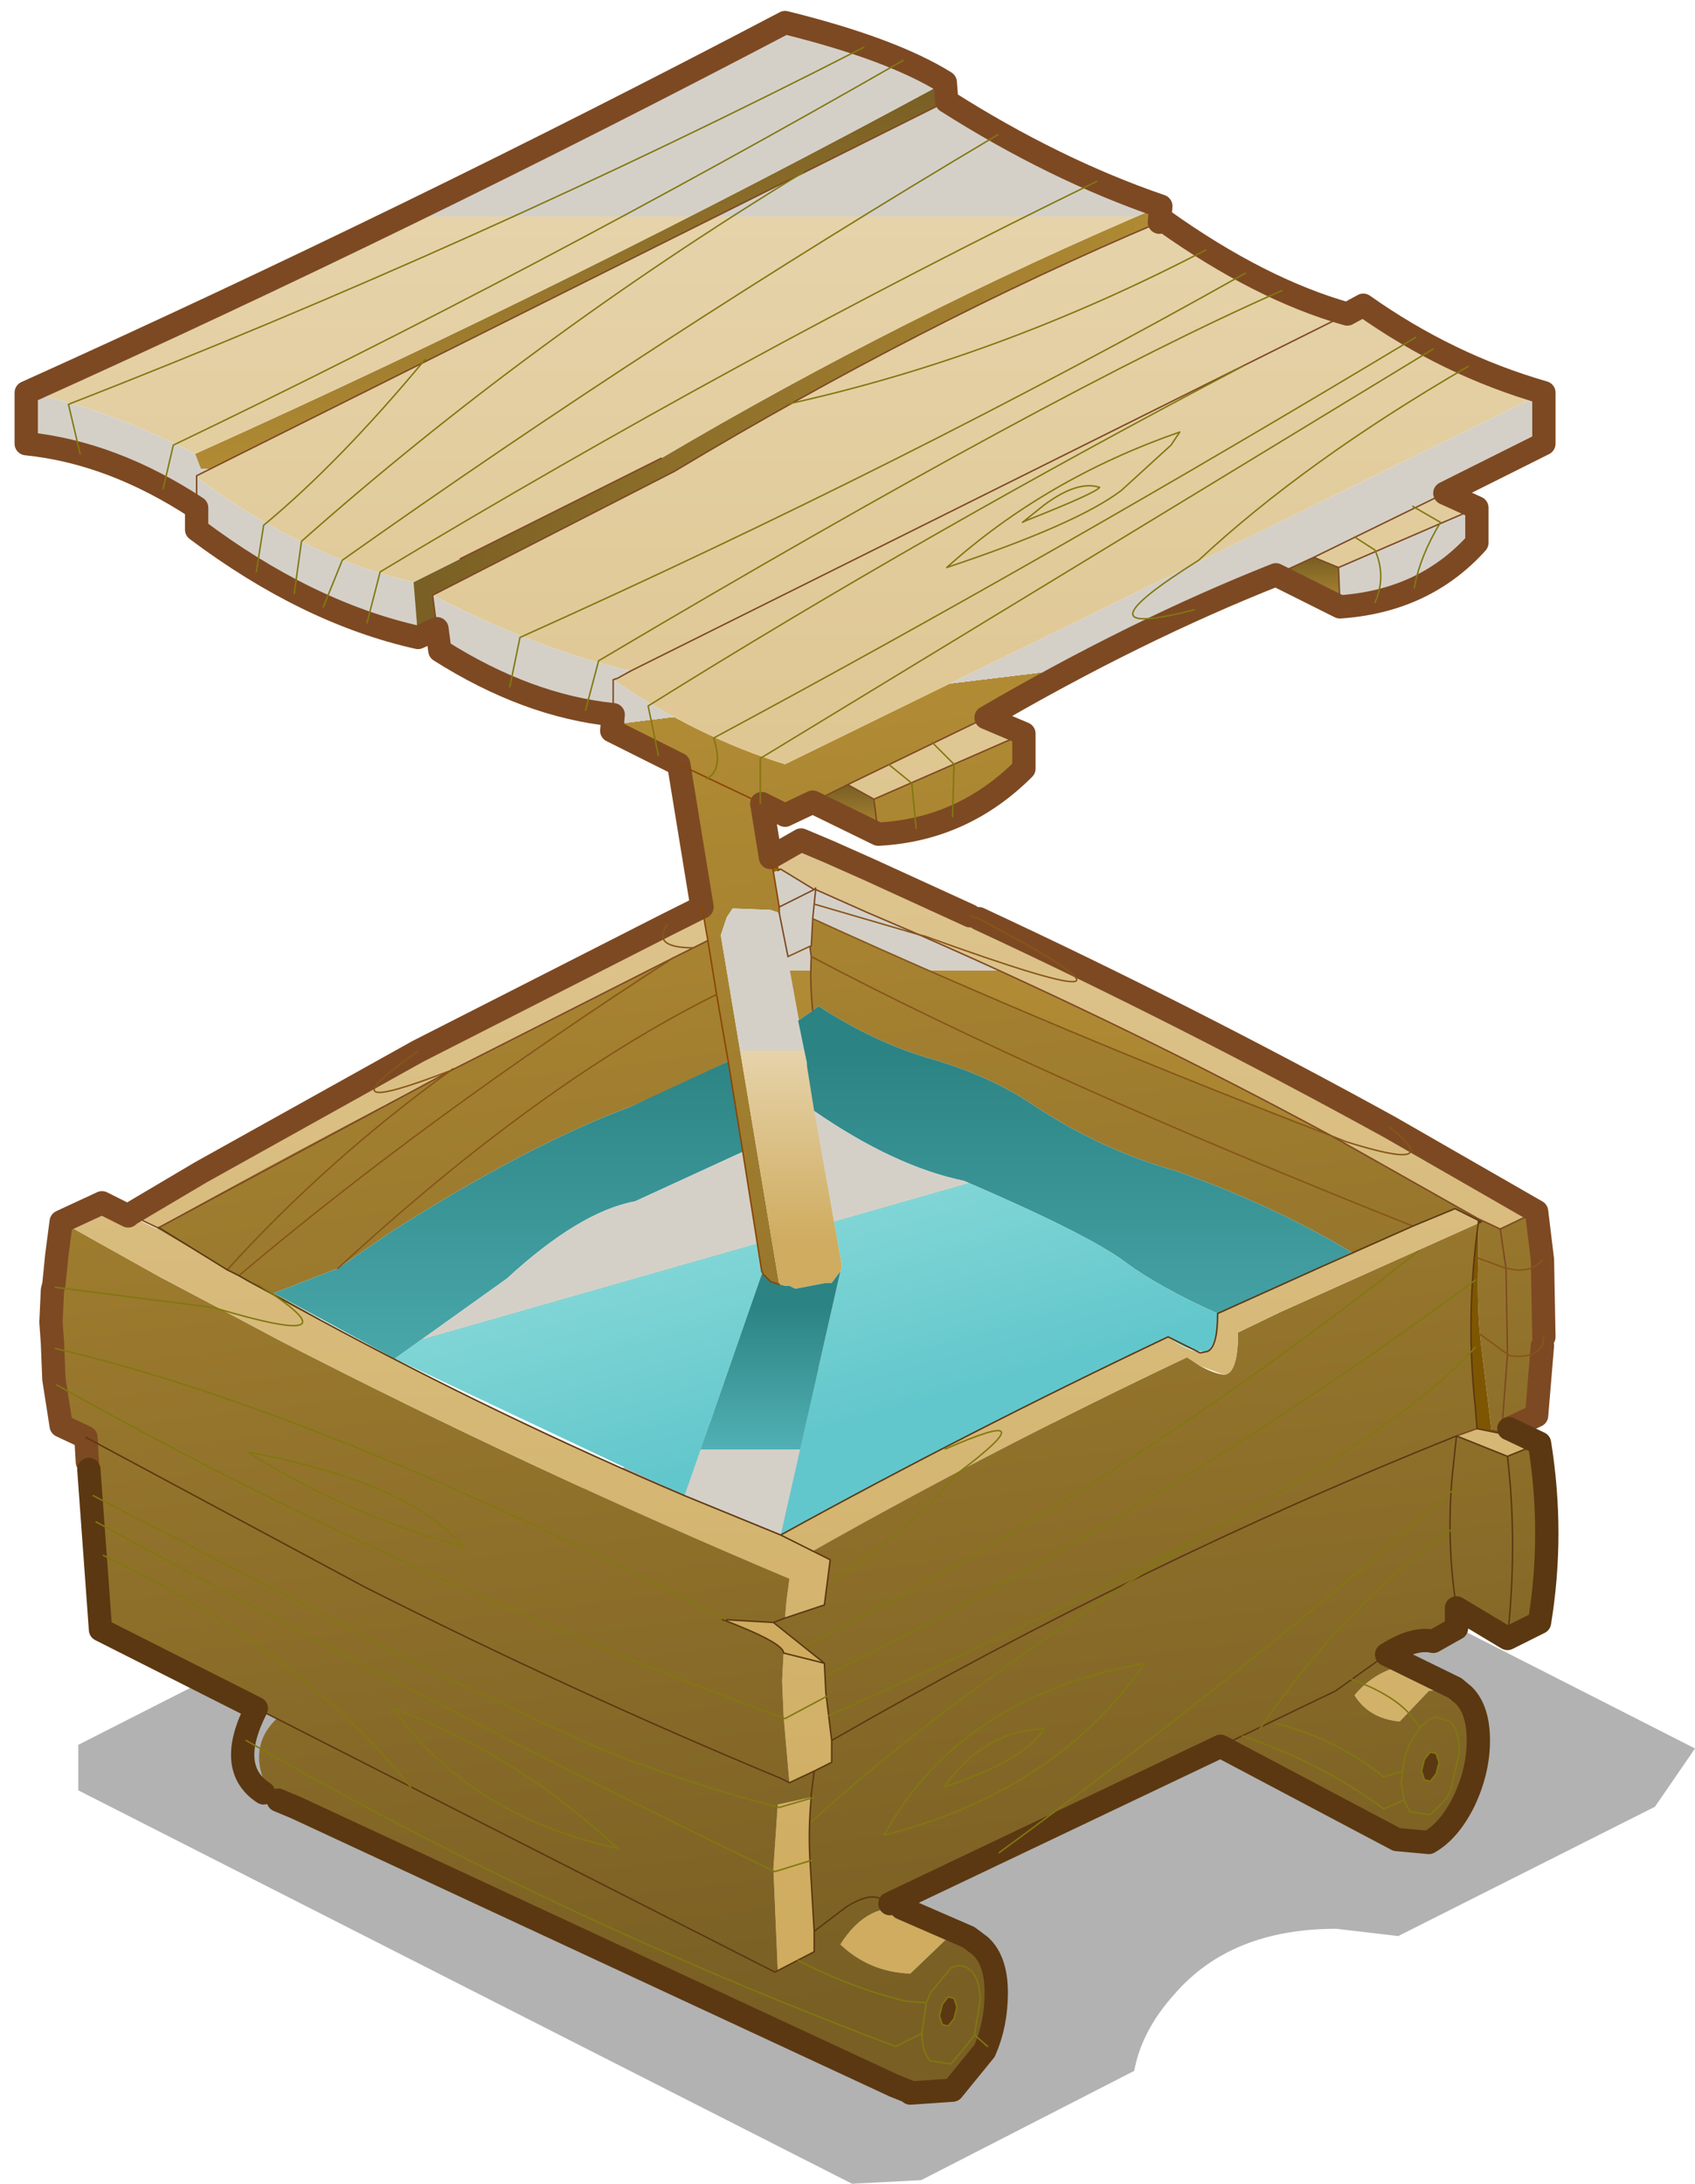 <?xml version="1.0"?>
<svg xmlns="http://www.w3.org/2000/svg" xmlns:xlink="http://www.w3.org/1999/xlink" width="46.55px" height="59.95px"><g transform="matrix(1, 0, 0, 1, 21.5, 46.75)"><use xlink:href="#object-0" width="44.4" height="22.9" transform="matrix(1, 0, 0, 1, -19.35, -9.7)"/><use xlink:href="#object-1" width="53" height="72" transform="matrix(0.8, 0, 0, 0.8, -21.1, -46.45)"/></g><defs><g transform="matrix(1, 0, 0, 1, 19.35, 9.7)" id="object-0"><path fill-rule="evenodd" fill="#000000" fill-opacity="0.302" stroke="none" d="M2.75 -9.65L3.5 -9.7Q14.25 -4.25 25.05 1.25L23.95 2.85L16.9 6.4L15.2 6.2Q12.3 6.2 10.75 8Q9.85 9 9.65 10.1L3.8 13.1L1.9 13.2L-19.35 2.4L-19.35 1.15L2 -9.7L2.75 -9.65"/></g><g transform="matrix(1, 0, 0, 1, 26.5, 36)" id="object-1"><use xlink:href="#object-2" width="52.2" height="69.15" transform="matrix(1, 0, 0, 1, -26.1, -33.55)"/><use xlink:href="#object-4" width="52.1" height="66.95" transform="matrix(1, 0, 0, 1, -26.1, -35.6)"/><use xlink:href="#object-6" width="53" height="72" transform="matrix(1, 0, 0, 1, -26.5, -36)"/></g><g transform="matrix(1, 0, 0, 1, 26.1, 34.55)" id="object-2"><use xlink:href="#object-3" width="52.2" height="69.15" transform="matrix(1, 0, 0, 1, -26.1, -34.55)"/></g><g transform="matrix(1, 0, 0, 1, 26.1, 34.55)" id="object-3"><path fill-rule="evenodd" fill="url(#gradient-L268793931e20f717f953594340d36b70)" stroke="none" d="M-12.65 -15.5Q-16.45 -16.35 -20.25 -19.2L-20.25 -19.95Q-23.15 -21.85 -26.1 -22.15L-26.1 -23.9Q-23.4 -23.4 -20.3 -21.8L-20.05 -21.15L-20.25 -21.05L-20.25 -21Q-16.55 -18.25 -12.8 -17.4L-12.8 -17.35L-12.65 -15.5M-12.15 -16.95Q-8.55 -15.1 -5.35 -14.35L-5.95 -14.05Q-3 -12.05 -0.05 -11.15L26 -23.9L26 -22.15L18.1 -18.25L16.8 -17.65Q12 -15.75 6.85 -12.75L2.1 -10.45L0.9 -9.85L-0.05 -9.4L-0.85 -9.8L-0.25 -6.25L-0.25 -6.05L-0.55 -6.15L-1.85 -6.2L-2.05 -5.9L-2.25 -5.3L-2.25 -5.25L-0.25 6.7L-0.55 6.6L-0.7 6.45L-0.8 6.35L-0.85 6.25L-2 -0.95Q-3.6 -0.15 -5.35 0.6Q-8.85 1.9 -13.5 4.85L-15.4 6.15L-17.6 7L-16 7.9L-16.05 7.9L-18.45 6.6L-18.8 6.4L-19.2 6.2L-21.5 4.85L-21.6 4.8L-21.6 4.75Q-16.65 2 -11.5 -0.65L-3.9 -4.5L-3.2 -4.85L-2.7 -5.1L-3.7 -11.15L-6 -12.3L-5.95 -12.85Q-8.9 -13.15 -11.9 -15.05L-12 -15.8L-12.15 -16.95M18.95 -17.9L23.7 -19.95L23.7 -18.75Q21.9 -16.75 19 -16.55L18.95 -17.9M3 -9.95L8.15 -12.2L8.15 -11Q6.05 -8.9 3.15 -8.75L3 -9.95M18.7 1.6L23.75 4.45L24.5 4.8L25.75 4.2L25.95 5.85L26 8.5L25.95 8.8L25.75 11.2L24.55 11.8L24.2 11.7L23.8 8.4Q23.7 7.2 23.75 5.8L23.75 4.6Q23.3 7.8 23.65 10.95L23.7 11.6L23.7 11.65L23 11.9L24.75 12.6L25.85 12.15Q26.35 15.25 25.85 18.3L24.75 18.85L23 17.8L23 18.5L22.2 18.95Q21.55 18.8 20.6 19.4L21.3 19.75Q20.2 19.95 19.5 20.8Q20 21.6 21.05 21.7L22.05 20.65L22.95 20.55L23.25 20.8Q23.75 21.3 23.75 22.35Q23.75 23.4 23.25 24.45Q22.75 25.45 22.05 25.85L20.95 25.75L20.85 25.65L20.85 25.7L14.9 22.55L3.55 27.95L3.95 28.1Q2.7 28 1.85 29.35Q2.85 30.3 4.25 30.35L5.45 29.2L6.25 29.1L6.65 29.4Q7.2 29.9 7.2 31Q7.2 32.1 6.8 33L5.7 34.35L4.25 34.45L-17.7 24.25Q-18.6 22.65 -17.5 21.6L-23.55 18.55L-24.05 11.95L-24.9 11.55L-25.15 9.95L-25.2 8.7L-25.25 8L-25.2 6.9L-25.15 6.7L-25.05 5.7L-24.9 4.55L-21.5 6.45L-19.7 7.4L-17.35 8.65Q-8.8 13.05 0.1 16.8L0 17.55L-0.05 18.15L1.3 17.7L1.5 16.15L0.9 15.85Q7.1 12.35 13.75 9.2L14.2 9.5Q14.65 9.75 15 9.8Q15.5 9.8 15.5 8.35L16.95 7.65L23.75 4.6L23.85 4.55L22.95 4.1L21.5 4.7L18.35 6.1L19.4 5.6Q16.65 3.95 13.35 2.8Q10.85 2.1 8.55 0.6Q7.1 -0.4 5.1 -1Q3.1 -1.55 1.1 -2.85L0.9 -2.7Q0.8 -3.65 0.85 -4.55L0.8 -4.9L0.85 -4.9L0.9 -5.85Q9.45 -1.95 18.7 1.6M-0.1 19.35L-0.15 20.3L-0.1 21.5L0.1 23.8L1.55 23.1L1.55 22.35L1.35 20.7L1.3 19.7L-0.45 18.3L-2.2 18.2Q-0.1 19 -0.1 19.35M-0.45 26.75L-0.3 30.25L0.95 29.6L0.95 28.9L0.8 26.35Q0.75 25.35 0.85 24.3L-0.3 24.55L-0.45 26.75"/><path fill-rule="evenodd" fill="url(#gradient-La31cd7d22956559d5fbf76d6ffec8252)" stroke="none" d="M-20.3 -21.8Q-7.4 -27.6 5.45 -34.55L5.5 -33.9L-20.05 -21.15L-20.3 -21.8"/><path fill-rule="evenodd" fill="url(#gradient-Lc7c41e63c9fb515c4eca5f981c535570)" stroke="none" d="M-12.8 -17.4L-4.3 -21.65Q4 -26.55 12.85 -30.3L12.8 -29.75Q4.65 -26.3 -3.85 -21.2L-12.15 -16.95L-12 -15.8L-12.65 -15.5L-12.8 -17.35L-12.8 -17.4"/><path fill-rule="evenodd" fill="url(#gradient-L3ce36cd9de725f14d27e4ca8f0a537cf)" stroke="none" d="M18.1 -18.25L18.95 -17.9L19 -16.55L16.8 -17.65L18.1 -18.25"/><path fill-rule="evenodd" fill="url(#gradient-La4dd21031371bd596cce2e74659a6b6f)" stroke="none" d="M2.1 -10.45L3 -9.95L3.15 -8.75L0.9 -9.85L2.1 -10.45"/><path fill-rule="evenodd" fill="url(#gradient-Lca57db18e1c2b2fb45ef810c7f7e204a)" stroke="none" d="M-0.25 -6.25L0.95 -6.85L1 -6.85L0.95 -6.35L4.55 -5.3Q11.85 -2.1 18.7 1.6Q9.45 -1.95 0.9 -5.85L0.85 -4.9L0.8 -4.9L0.85 -4.55Q0.8 -3.65 0.9 -2.7L0.4 -2.35L-0.25 -6.05L-0.25 -6.25"/></g><linearGradient gradientTransform="matrix(-0.003, -0.027, 0.033, -0.004, 2.35, 8.9)" gradientUnits="userSpaceOnUse" spreadMethod="pad" id="gradient-L268793931e20f717f953594340d36b70" x1="-819.2" x2="819.2"><stop offset="0" stop-color="#795f24" stop-opacity="1"/><stop offset="1" stop-color="#b18b34" stop-opacity="1"/><stop offset="1" stop-color="#d4d0c8" stop-opacity="1"/><stop offset="1" stop-color="#d4d0c8" stop-opacity="1"/></linearGradient><linearGradient gradientTransform="matrix(0, 0.008, -0.016, 0, -7.4, -27.85)" gradientUnits="userSpaceOnUse" spreadMethod="pad" id="gradient-La31cd7d22956559d5fbf76d6ffec8252" x1="-819.2" x2="819.2"><stop offset="0" stop-color="#795f24" stop-opacity="1"/><stop offset="1" stop-color="#b18b34" stop-opacity="1"/><stop offset="1" stop-color="#d4d0c8" stop-opacity="1"/><stop offset="1" stop-color="#d4d0c8" stop-opacity="1"/></linearGradient><linearGradient gradientTransform="matrix(0.016, 0, 0, 0.009, 0, -22.9)" gradientUnits="userSpaceOnUse" spreadMethod="pad" id="gradient-Lc7c41e63c9fb515c4eca5f981c535570" x1="-819.2" x2="819.2"><stop offset="0" stop-color="#795f24" stop-opacity="1"/><stop offset="1" stop-color="#b18b34" stop-opacity="1"/><stop offset="1" stop-color="#d4d0c8" stop-opacity="1"/><stop offset="1" stop-color="#d4d0c8" stop-opacity="1"/></linearGradient><linearGradient gradientTransform="matrix(0, 0.001, -0.001, 0, 17.9, -17.4)" gradientUnits="userSpaceOnUse" spreadMethod="pad" id="gradient-L3ce36cd9de725f14d27e4ca8f0a537cf" x1="-819.2" x2="819.2"><stop offset="0" stop-color="#795f24" stop-opacity="1"/><stop offset="1" stop-color="#b18b34" stop-opacity="1"/><stop offset="1" stop-color="#d4d0c8" stop-opacity="1"/><stop offset="1" stop-color="#d4d0c8" stop-opacity="1"/></linearGradient><linearGradient gradientTransform="matrix(0, 0.001, -0.001, 0, 2.05, -9.6)" gradientUnits="userSpaceOnUse" spreadMethod="pad" id="gradient-La4dd21031371bd596cce2e74659a6b6f" x1="-819.2" x2="819.2"><stop offset="0" stop-color="#795f24" stop-opacity="1"/><stop offset="1" stop-color="#b18b34" stop-opacity="1"/><stop offset="1" stop-color="#d4d0c8" stop-opacity="1"/><stop offset="1" stop-color="#d4d0c8" stop-opacity="1"/></linearGradient><linearGradient gradientTransform="matrix(0, -0.022, 0.031, 0, 0.5, 13.95)" gradientUnits="userSpaceOnUse" spreadMethod="pad" id="gradient-Lca57db18e1c2b2fb45ef810c7f7e204a" x1="-819.2" x2="819.2"><stop offset="0" stop-color="#795f24" stop-opacity="1"/><stop offset="1" stop-color="#b18b34" stop-opacity="1"/><stop offset="1" stop-color="#d4d0c8" stop-opacity="1"/><stop offset="1" stop-color="#d4d0c8" stop-opacity="1"/></linearGradient><g transform="matrix(1, 0, 0, 1, 26.05, 33.45)" id="object-4"><use xlink:href="#object-5" width="52.1" height="66.95" transform="matrix(1, 0, 0, 1, -26.05, -33.45)"/></g><g transform="matrix(1, 0, 0, 1, 26.05, 33.45)" id="object-5"><path fill-rule="evenodd" fill="url(#gradient-L09df732ae438797150bebc00c4e6c80d)" stroke="none" d="M-4.25 -18.5L-12.75 -14.25Q-16.5 -15.1 -20.2 -17.85L-20.2 -17.9Q-7.35 -24.3 5.55 -30.75Q9.25 -28.4 12.9 -27.15Q4.05 -23.4 -4.25 -18.5M-26.05 -20.75Q-12.85 -26.7 0 -33.45Q3.65 -32.55 5.5 -31.4Q-7.35 -24.45 -20.25 -18.65Q-23.35 -20.25 -26.05 -20.75M-3.8 -18.05Q4.7 -23.15 12.85 -26.6L13 -26.65Q16.3 -24.3 19.3 -23.45L19.85 -23.75Q22.75 -21.7 26.05 -20.75L0 -8Q-2.95 -8.9 -5.9 -10.9L-5.25 -11.2L-5.3 -11.2Q-8.5 -11.95 -12.1 -13.8L-3.8 -18.05M-2.85 -3.1L-2.65 -1.95L-3.15 -1.7L-3.85 -1.35L-11.45 2.5Q-16.6 5.15 -21.55 7.9L-22.5 7.45L-20.05 6L-12.6 1.85L-4.05 -2.5L-2.85 -3.1M-16 11.05Q-9.8 14.4 -3.45 17.1L-0.15 18.45Q6.3 14.9 13.15 11.65Q13.65 12.05 14.25 12.2L14.5 12.15Q14.85 12 14.85 10.85L18.4 9.25L21.55 7.85L23 7.25L23.8 7.65L23.8 7.75L17 10.8L15.55 11.5Q15.55 12.95 15.05 12.95L14.25 12.65L13.8 12.35Q7.15 15.5 0.95 19L1.55 19.3L1.35 20.85L0 21.3L0.05 20.7L0.15 19.95Q-8.75 16.2 -17.3 11.8L-19.65 10.55L-21.45 9.6L-24.85 7.7L-23.45 7.05L-21.45 8L-19.15 9.35L-18.75 9.55L-18.4 9.75L-16 11.05M19 -14.75L18.15 -15.1L22.65 -17.3L23.75 -16.8L19 -14.75M-0.15 -4.4L-0.25 -4.45L-0.45 -4.55L-0.5 -4.8L0.55 -5.4L1.5 -5L2.85 -4.4L6.35 -2.8L6.65 -2.7Q13.75 0.6 20.75 4.45L25.8 7.35L24.55 7.95L23.8 7.6L18.75 4.75Q11.9 1.05 4.6 -2.15L2.85 -2.9L1.05 -3.7L1.05 -3.75L1 -3.7L-0.15 -4.4M8.2 -9.05L3.05 -6.8L2.15 -7.3L6.9 -9.6L8.2 -9.05M1.35 22.85L1.4 23.85L1.6 25.5L1.6 26.25L0.15 26.95L-0.05 24.65L-0.1 23.45L-0.05 22.5L1.35 22.85M-0.25 27.7L0.9 27.45Q0.8 28.5 0.85 29.5L1 32.05L1 32.75L-0.25 33.4L-0.4 29.9L-0.25 27.7M4.3 33.5Q2.9 33.45 1.9 32.5Q2.75 31.15 4 31.25L6.3 32.25L5.5 32.35L4.3 33.5M25.9 15.3L24.8 15.75L23.05 15.05L23.75 14.8L24.5 14.95L24.6 14.95L24.85 14.8L25.9 15.3M23 23.7L22.1 23.8L21.1 24.85Q20.05 24.75 19.55 23.95Q20.25 23.1 21.35 22.9L23 23.7"/><path fill-rule="evenodd" fill="url(#gradient-L6f1b51ccfdd8dfec249c02166821d7c1)" stroke="none" d="M-2.2 -2.15L-2 -2.75L-1.8 -3.05L-0.5 -3L-0.2 -2.9L0.75 2.25L0.75 2.35L1.95 9.2L1.95 9.3L1.9 9.4L1.6 9.8L1.4 9.8L0.35 10L0.15 9.9L0 9.9L-0.2 9.85L-2.2 -2.1L-2.2 -2.15"/><path fill-rule="evenodd" fill="url(#gradient-Ld7ed8214a0220bbe25c1d252622617c7)" stroke="none" d="M1 -3.7L-0.2 -3.1L-0.4 -4.3L-0.25 -4.35L-0.15 -4.4L1 -3.7"/><path fill-rule="evenodd" fill="url(#gradient-L341491fbc144b5072418fe95e0ad05a8)" stroke="none" d="M-0.05 22.5Q-0.05 22.15 -2.15 21.35L-0.4 21.45L1.35 22.85L-0.05 22.5"/></g><linearGradient gradientTransform="matrix(-0.001, -0.036, 0.032, -0, 0.3, 2.7)" gradientUnits="userSpaceOnUse" spreadMethod="pad" id="gradient-L09df732ae438797150bebc00c4e6c80d" x1="-819.2" x2="819.2"><stop offset="0" stop-color="#cfac5f" stop-opacity="1"/><stop offset="1" stop-color="#e6d3aa" stop-opacity="1"/><stop offset="1" stop-color="#d4d0c8" stop-opacity="1"/><stop offset="1" stop-color="#d4d0c8" stop-opacity="1"/></linearGradient><linearGradient gradientTransform="matrix(-0.001, -0.004, 0.001, -0, -0.45, 5.1)" gradientUnits="userSpaceOnUse" spreadMethod="pad" id="gradient-L6f1b51ccfdd8dfec249c02166821d7c1" x1="-819.2" x2="819.2"><stop offset="0" stop-color="#cfac5f" stop-opacity="1"/><stop offset="1" stop-color="#e6d3aa" stop-opacity="1"/><stop offset="1" stop-color="#d4d0c8" stop-opacity="1"/><stop offset="1" stop-color="#d4d0c8" stop-opacity="1"/></linearGradient><linearGradient gradientTransform="matrix(-0.001, -0.009, 0.03, -0.003, 0.4, 9.1)" gradientUnits="userSpaceOnUse" spreadMethod="pad" id="gradient-Ld7ed8214a0220bbe25c1d252622617c7" x1="-819.2" x2="819.2"><stop offset="0" stop-color="#cfac5f" stop-opacity="1"/><stop offset="1" stop-color="#e6d3aa" stop-opacity="1"/><stop offset="1" stop-color="#d4d0c8" stop-opacity="1"/><stop offset="1" stop-color="#d4d0c8" stop-opacity="1"/></linearGradient><linearGradient gradientTransform="matrix(-0.001, -0.009, 0.03, -0.003, 0.3, 9.1)" gradientUnits="userSpaceOnUse" spreadMethod="pad" id="gradient-L341491fbc144b5072418fe95e0ad05a8" x1="-819.2" x2="819.2"><stop offset="0" stop-color="#cfac5f" stop-opacity="1"/><stop offset="1" stop-color="#e6d3aa" stop-opacity="1"/><stop offset="1" stop-color="#d4d0c8" stop-opacity="1"/><stop offset="1" stop-color="#d4d0c8" stop-opacity="1"/></linearGradient><g transform="matrix(1, 0, 0, 1, 26.5, 36)" id="object-6"><path fill-rule="evenodd" fill="url(#gradient-La6242a4a5bc5ff8d6e8434842ad8161a)" stroke="none" d="M-5.8 -13.1L-5.35 -13.35L-5.3 -13.35L-5.8 -13.1"/><path fill-rule="evenodd" fill="url(#gradient-Ld0c41c857a6e3840820fabcf74bb041c)" stroke="none" d="M-2 0.05L-1.5 3.15L-5.2 4.85Q-7.1 5.2 -9.6 7.5L-13.45 10.25L-17.6 8L-15.4 7.15L-13.5 5.85Q-8.85 2.9 -5.35 1.6L-2 0.05M0.95 1.75L0.7 0.2L0.7 0.1L0.4 -1.35L0.9 -1.7L1.1 -1.85Q3.1 -0.55 5.1 0Q7.1 0.6 8.55 1.6Q10.85 3.1 13.35 3.8Q16.65 4.95 19.4 6.6L18.35 7.1L14.8 8.7Q12.8 7.8 11.65 6.95Q10.4 6 6.1 4.15Q3.7 3.65 0.95 1.75"/><path fill-rule="evenodd" fill="url(#gradient-L5df44956e8d86b9f1729b6fb64f1d41c)" stroke="none" d="M-1.5 3.15L-0.85 7.25L-0.8 7.35L-0.85 7.35L-3.5 14.95L-13.45 10.25L-9.6 7.5Q-7.1 5.2 -5.2 4.85L-1.5 3.15M1.85 7.25L1.9 7.15L1.9 7.05L0.95 1.75Q3.7 3.65 6.1 4.15Q10.4 6 11.65 6.95Q12.8 7.8 14.8 8.7Q14.8 9.7 14.45 10Q13.85 10.05 13.1 9.5Q6.25 12.75 -0.2 16.3L1.85 7.25"/><path fill-rule="evenodd" fill="url(#gradient-L4c104a82d88ee3bc8d928e79c35c1b9a)" stroke="none" d="M-0.8 7.35L-0.7 7.45L-0.55 7.6L-0.25 7.7L-0.05 7.75L0.1 7.75L0.3 7.85L1.35 7.65L1.55 7.65L1.85 7.25L-0.2 16.3L-3.5 14.95L-0.85 7.35L-0.8 7.35"/><path fill-rule="evenodd" fill="#966601" stroke="none" d="M-0.45 -6.45L-0.5 -6.7L-0.3 -6.6L-0.2 -6.55L-0.3 -6.5L-0.45 -6.45M-17.7 25.25L-16.85 25.65L-17.45 25.4L-17.7 25.25"/><path fill-rule="evenodd" fill="url(#gradient-L85006fc6688e2f454988ca838552f0f2)" stroke="none" d="M-22.55 5.3L-22.6 5.25L-20.1 3.85L-22.55 5.3"/><path fill-rule="evenodd" fill="url(#gradient-L8c9e0192ddd2cd4b347fa5a282bfc8d8)" stroke="none" d="M3.7 35.2L4.2 35.4L4.2 35.45L3.7 35.2"/><path fill-rule="evenodd" fill="url(#gradient-L37e843d11da06db8c017f30f0ac8dc98)" stroke="none" d="M-17.5 22.6Q-18.6 23.65 -17.7 25.25L-17.45 25.4L-17.95 25.15Q-19.25 24.3 -18.2 22.25L-17.5 22.6"/><path fill-rule="evenodd" fill="url(#gradient-L3454f690e530b7e86d20cc4391448caf)" stroke="none" d="M23.85 5.55L23.75 5.6L23.75 5.5L23.85 5.55M1 -5.85L2.8 -5.05L4.55 -4.3L0.95 -5.35L1 -5.85"/><path fill-rule="evenodd" fill="#7e5601" stroke="none" d="M23.75 5.6L23.75 6.8Q23.7 8.2 23.8 9.4L24.2 12.7L24.2 12.75L23.7 12.65L23.7 12.6L23.65 11.95Q23.3 8.8 23.75 5.6"/><path fill="none" stroke="#7d4922" stroke-width="0.05" stroke-linecap="round" stroke-linejoin="round" d="M-11.2 -17.2L-4.3 -20.65M-12 -14.8L-12.15 -15.95L-3.85 -20.2Q4.65 -25.3 12.8 -28.75M5.5 -32.9L-20.25 -20.05L-20.25 -18.95M-5.95 -11.85L-5.95 -13.05L-5.8 -13.1L-5.35 -13.35L19.25 -25.6M0.9 -1.7Q0.8 -2.65 0.85 -3.55L0.8 -3.9M0.05 -3.55L-0.25 -5.05M0.9 -8.85L2.1 -9.45L6.85 -11.75M16.8 -16.65L18.1 -17.25L22.6 -19.45M-2.7 -4.1L-3.2 -3.85L-3.9 -3.5L-11.5 0.35L-21.55 5.75L-21.6 5.75L-22.55 5.3L-22.6 5.25M19 -15.55L18.95 -16.9L18.1 -17.25M18.95 -16.9L23.7 -18.95M24.7 7.15L24.5 5.8L23.75 5.45L18.7 2.6Q11.85 -1.1 4.55 -4.3L2.8 -5.05L1 -5.85L1 -5.9L0.95 -5.85L-0.2 -6.55L-0.3 -6.5M0.9 -4.85L0.85 -3.9M25.75 5.2L24.5 5.8M3.15 -7.75L3 -8.95L2.1 -9.45M-0.3 -6.6L-0.5 -6.7M0.95 -5.35L0.9 -4.85M1 -5.85L0.95 -5.85L-0.25 -5.25M1 -5.85L0.95 -5.35M3 -8.95L8.15 -11.2M24.55 12.8L24.2 12.7M23.7 12.65L23 12.9M24.55 12.8L24.75 10.1L24.7 7.15"/><path fill="none" stroke="#7d4922" stroke-width="0.8" stroke-linecap="round" stroke-linejoin="round" d="M12.8 -28.75L12.85 -29.3Q9.2 -30.55 5.5 -32.9L5.45 -33.55Q3.6 -34.7 -0.05 -35.6Q-12.9 -28.85 -26.1 -22.9L-26.1 -21.15Q-23.15 -20.85 -20.25 -18.95L-20.25 -18.2Q-16.45 -15.35 -12.65 -14.5L-12 -14.8L-11.9 -14.05Q-8.9 -12.15 -5.95 -11.85L-6 -11.3L-3.7 -10.15L-2.9 -5.25L-4.1 -4.65L-12.65 -0.3L-20.1 3.85L-22.55 5.3L-22.6 5.35L-23.5 4.9L-24.9 5.55L-25.05 6.7L-25.15 7.7L-25.2 7.9L-25.25 9L-25.2 9.7L-25.15 10.95L-24.9 12.55L-24.05 12.95L-24 13.8M19.25 -25.6Q16.25 -26.45 12.95 -28.8L12.8 -28.75M-0.55 -6.95L-0.85 -8.8L-0.05 -8.4L0.9 -8.85L3.15 -7.75Q6.05 -7.9 8.15 -10L8.15 -11.2L6.85 -11.75Q12 -14.75 16.8 -16.65L19 -15.55Q21.9 -15.75 23.7 -17.75L23.7 -18.95L22.6 -19.45L26 -21.15L26 -22.9Q22.7 -23.85 19.8 -25.9L19.25 -25.6M25.95 6.85L25.75 5.2L20.7 2.3Q13.7 -1.55 6.6 -4.85M25.95 9.8L25.75 12.2L24.8 12.65M25.95 6.85L26 9.5M-0.55 -6.95L0.5 -7.55L1.45 -7.15L2.8 -6.55L6.3 -4.95"/><path fill="none" stroke="#8a4506" stroke-width="0.05" stroke-linecap="round" stroke-linejoin="round" d="M-0.85 -8.8L-3.7 -10.15M-2.9 -5.25L-2.7 -4.1L-2.4 -2.25L-2 0.05L-1.5 3.15L-0.85 7.25L-0.8 7.35L-0.7 7.45L-0.55 7.6L-0.25 7.7M-0.25 -5.05L-0.25 -5.25L-0.45 -6.45L-0.5 -6.7L-0.55 -6.95"/><path fill="none" stroke="#875518" stroke-width="0.05" stroke-linecap="round" stroke-linejoin="round" d="M0.8 -3.9L0.05 -3.55M-3.9 -3.5Q-12.35 1.95 -18.8 7.4M-15.4 7.15Q-8.45 0.75 -2.4 -2.25M-3.2 -3.85Q-4.65 -3.85 -4.1 -4.65M-12.65 -0.3Q-16.15 2.15 -11.5 0.35L-11.45 0.3Q-15.75 3.4 -19.2 7.2M23.75 6.8L24.7 7.15L24.75 7.15Q25.55 7.35 25.95 6.85M18.7 2.6Q9.45 -0.95 0.9 -4.85M0.85 -3.9L0.8 -3.9M26 9.5L25.95 9.8Q25.65 10.25 24.85 10.15L24.75 10.1L23.8 9.4M6.3 -4.95L6.6 -4.85Q14.15 -0.85 4.75 -4.25L4.55 -4.3L0.95 -5.35M18.7 2.6L19.2 2.8Q22.7 3.9 20.7 2.3M21.5 5.7Q8.7 0.6 0.85 -3.55"/><path fill="none" stroke="#5b3811" stroke-width="0.05" stroke-linecap="round" stroke-linejoin="round" d="M-18.8 7.4L-18.45 7.6L-16.05 8.9Q-9.85 12.25 -3.5 14.95L-0.2 16.3L1.5 17.15L1.3 18.7L-0.05 19.15L-0.45 19.3L-2.2 19.2Q-0.1 20 -0.1 20.35L1.3 20.7L1.35 21.7L1.55 23.35L1.55 24.1L0.95 24.4L0.1 24.8L-0.2 24.65Q-7.3 21.7 -14.45 18.1L-24.05 12.95M-21.55 5.75L-19.2 7.2L-18.8 7.4M3.95 29.1L3.55 28.95L3.35 28.85Q2.9 28.5 2 29.1L0.95 29.9L0.95 30.6L-0.4 31.3L-17.5 22.6L-18.2 22.25M-17.95 25.15L-17.45 25.4M23.85 5.55L23.75 5.5L23.75 5.6L23.85 5.55M23.75 5.6Q23.3 8.8 23.65 11.95L23.7 12.6L23.7 12.65L24.2 12.75L24.45 12.8L24.55 12.8L24.8 12.65M21.5 5.7L22.95 5.1L23.75 5.5M18.35 7.1L21.5 5.7M14.8 8.7L18.35 7.1M13.1 9.5L14.2 10.05L14.45 10Q14.8 9.85 14.8 8.7M13.1 9.5Q6.25 12.75 -0.2 16.3M1.3 20.7L-0.45 19.3M0.95 29.9L0.8 27.35Q0.75 26.35 0.85 25.3L0.85 25.2L0.9 24.8L0.95 24.4M20.6 20.4L18.85 21.65L14.9 23.55M23 12.9L24.75 13.6L25.85 13.15M23 12.9L22.85 14.3Q22.65 16.6 23 18.8M24.75 19.85Q25.1 16.6 24.75 13.6M1.55 23.35Q12.25 17.2 23 12.9M4.2 35.4L4.2 35.45L4.25 35.45"/><path fill="none" stroke="#5b3811" stroke-width="0.8" stroke-linecap="round" stroke-linejoin="round" d="M-18.2 22.25L-23.55 19.55L-23.95 14.05M-16.85 25.65L3.7 35.2L4.2 35.4L4.25 35.45L5.7 35.35L6.8 34Q7.2 33.1 7.2 32Q7.2 30.9 6.65 30.4L6.25 30.1L3.95 29.1M-17.45 25.4L-16.85 25.65M-18.2 22.25Q-19.25 24.3 -17.95 25.15M24.8 12.65L25.85 13.15Q26.35 16.25 25.85 19.3L24.75 19.85L23 18.8L23 19.5L22.2 19.95Q21.55 19.8 20.6 20.4L22.95 21.55L23.25 21.8Q23.75 22.3 23.75 23.35Q23.75 24.4 23.25 25.45Q22.75 26.45 22.05 26.85L20.95 26.75L14.9 23.55L3.55 28.95"/><path fill-rule="evenodd" fill="#5b3811" stroke="none" d="M5.75 32.9L5.55 33.15L5.35 33.1L5.25 32.8L5.35 32.4L5.55 32.15L5.75 32.2L5.85 32.5L5.75 32.9M22.3 23.8L22.4 24.1L22.3 24.5L22.1 24.75L21.9 24.7L21.8 24.4L21.9 24L22.1 23.75L22.3 23.8"/><path fill="none" stroke="#817710" stroke-width="0.05" stroke-linecap="round" stroke-linejoin="round" d="M10.65 -30.15Q-1.65 -24.15 -13.95 -16.75L-14.4 -15M0.55 -30.45Q-8.8 -24.75 -16.65 -17.8L-16.9 -16M-18.2 -16.75L-17.95 -18.35Q-15.35 -20.5 -12.4 -24.05M7.25 -31.75Q-4.45 -24.8 -15.25 -17.15L-15.9 -15.55M2.65 -34.75Q-10.55 -28 -24.65 -22.5L-24.25 -20.8M4 -34.3Q-8.65 -27.05 -21.05 -21.1L-21.4 -19.6M15.65 -23.8Q4.7 -18.05 -4.75 -12.15L-4.4 -10.45M-2.75 -9.65Q-2.15 -9.95 -2.5 -11.05Q9.05 -17.25 21.6 -24.8M22.2 -24.4L-0.9 -10.35L-0.9 -8.8M15.75 -27Q4.1 -20.45 -9.15 -14.5L-9.5 -12.8M17 -26.4Q9.25 -23 -6.45 -13.7L-6.9 -12M-18.15 7.7Q-14.45 10.05 -19.65 8.5L-25.1 7.8M-13.5 22.25Q-9.3 23.8 -5.8 27.05Q-10.85 25.95 -13.5 22.25M0.95 25.3L-0.25 25.65Q-4.25 24.6 -7.15 23.3Q-10.05 21.95 -12.3 20.9L-23.8 14.95M-18.5 13.45Q-15.1 15.6 -11.1 16.7Q-12.95 14.5 -18.5 13.45M-23.45 17Q-16.75 20.2 -12.9 24.95M-2.1 19.2Q-16.05 12 -25.1 9.9M8.2 -18.5Q10.6 -19.45 10.75 -19.65Q10 -19.9 8.85 -19.05L8.1 -18.45L8.2 -18.5M13.5 -21.55Q8.9 -19.95 5.5 -16.9Q10 -18.4 11.5 -19.55L13.2 -21.1L13.5 -21.55M23.4 -23.8Q17.8 -20.55 14.15 -17.15Q9.7 -14.35 14 -15.45M14.4 -27.8Q7.3 -24.1 0 -22.5M21.5 -19L22.45 -18.45Q21.75 -17.3 21.55 -16.2M19.5 -17.95L20.2 -17.5Q20.6 -16.6 20.2 -15.7M5 -10.9L5.75 -10.15L5.7 -8.35M3.5 -10.15L4.3 -9.5L4.45 -7.95M1.55 17.9Q4.45 15.95 5.85 14.2Q9.1 11.75 5.45 13.35M8.85 22.95Q6.8 23 5.4 24.95Q8.15 24.05 8.85 22.95M-23.7 15.85Q-12 22.25 -0.4 27.85L0.9 27.45M0.4 30.9Q2.25 31.85 4.1 32.3L4.8 32.35L4.95 32L5.65 31.15Q5.95 31 6.2 31.15L6.35 31.25Q6.65 31.6 6.65 32.3L6.45 33.45L6.9 33.85M5.75 32.9L5.55 33.15L5.35 33.1L5.25 32.8L5.35 32.4L5.55 32.15L5.75 32.2L5.85 32.5L5.75 32.9M-18.55 23.35Q-7.95 29.45 3.75 33.85L4.65 33.4L4.65 33.35L4.8 32.35M6.45 33.45L6.35 33.6L5.65 34.45L4.95 34.35Q4.65 34.05 4.65 33.4M1.45 21.8L-0.05 22.6Q-13.4 17.7 -25.05 11.15M23.65 9.85Q21.2 12.6 14.05 16.45Q5.65 21.75 0.85 26.15M1.45 22.5Q8.95 19.15 14.05 16.45M12.3 20.7Q5.95 21.85 3.35 26.6Q9.25 25.1 12.3 20.7M22.3 23.8L22.4 24.1L22.3 24.5L22.1 24.75L21.9 24.7L21.8 24.4L21.9 24L22.1 23.75L22.3 23.8M19.4 21.25Q20.75 21.75 21.35 22.4L21.75 22.9L22.1 22.6L22.3 22.55L22.8 22.7Q23.1 23.05 23.1 23.75L22.8 25.05L22.65 25.35L22.1 25.9L21.4 25.8L21.2 25.4L20.5 25.7Q18.35 24.1 15.65 23.2M21.2 25.4L21.1 24.8L21.15 24.4L20.5 24.6Q18.9 23.3 16.75 22.75M21.15 24.4Q21.2 23.9 21.4 23.45L21.75 22.9M22.85 16.1Q19.15 18.7 16.25 22.95M0.65 20.1Q11.25 14.8 21.7 6.55M1.4 21.1Q13.3 15.2 23.65 7.55M22.95 14.7Q15.65 21.1 7.3 27.2"/></g><linearGradient gradientTransform="matrix(0, 0.003, -0.004, 0, -8.7, -13.9)" gradientUnits="userSpaceOnUse" spreadMethod="pad" id="gradient-La6242a4a5bc5ff8d6e8434842ad8161a" x1="-819.2" x2="819.2"><stop offset="0" stop-color="#7e5601" stop-opacity="1"/><stop offset="1" stop-color="#8f6101" stop-opacity="1"/><stop offset="1" stop-color="#d4d0c8" stop-opacity="1"/><stop offset="1" stop-color="#d4d0c8" stop-opacity="1"/></linearGradient><linearGradient gradientTransform="matrix(0, 0.008, -0.023, 0, 1.3, 6.3)" gradientUnits="userSpaceOnUse" spreadMethod="pad" id="gradient-Ld0c41c857a6e3840820fabcf74bb041c" x1="-819.2" x2="819.2"><stop offset="0" stop-color="#2c8383" stop-opacity="1"/><stop offset="1" stop-color="#50b0b4" stop-opacity="1"/><stop offset="1" stop-color="#d4d0c8" stop-opacity="1"/><stop offset="1" stop-color="#d4d0c8" stop-opacity="1"/></linearGradient><linearGradient gradientTransform="matrix(-0.001, -0.004, 0.021, -0.006, 0.25, 9.45)" gradientUnits="userSpaceOnUse" spreadMethod="pad" id="gradient-L5df44956e8d86b9f1729b6fb64f1d41c" x1="-819.2" x2="819.2"><stop offset="0" stop-color="#62c7cc" stop-opacity="1"/><stop offset="1" stop-color="#80d5d5" stop-opacity="1"/><stop offset="1" stop-color="#d4d0c8" stop-opacity="1"/><stop offset="1" stop-color="#d4d0c8" stop-opacity="1"/></linearGradient><linearGradient gradientTransform="matrix(0, 0.003, -0.002, 0, 1.15, 10.9)" gradientUnits="userSpaceOnUse" spreadMethod="pad" id="gradient-L4c104a82d88ee3bc8d928e79c35c1b9a" x1="-819.2" x2="819.2"><stop offset="0" stop-color="#2c8383" stop-opacity="1"/><stop offset="1" stop-color="#50b0b4" stop-opacity="1"/><stop offset="1" stop-color="#d4d0c8" stop-opacity="1"/><stop offset="1" stop-color="#d4d0c8" stop-opacity="1"/></linearGradient><linearGradient gradientTransform="matrix(-0.001, -0.009, 0.03, -0.003, 0.35, 6.95)" gradientUnits="userSpaceOnUse" spreadMethod="pad" id="gradient-L85006fc6688e2f454988ca838552f0f2" x1="-819.2" x2="819.2"><stop offset="0" stop-color="#c08202" stop-opacity="1"/><stop offset="1" stop-color="#cc9602" stop-opacity="1"/><stop offset="1" stop-color="#d4d0c8" stop-opacity="1"/><stop offset="1" stop-color="#d4d0c8" stop-opacity="1"/></linearGradient><linearGradient gradientTransform="matrix(0, -0.022, 0.031, 0, 0.4, 14.95)" gradientUnits="userSpaceOnUse" spreadMethod="pad" id="gradient-L8c9e0192ddd2cd4b347fa5a282bfc8d8" x1="-819.2" x2="819.2"><stop offset="0" stop-color="#7e5601" stop-opacity="1"/><stop offset="1" stop-color="#8f6101" stop-opacity="1"/><stop offset="1" stop-color="#d4d0c8" stop-opacity="1"/><stop offset="1" stop-color="#d4d0c8" stop-opacity="1"/></linearGradient><linearGradient gradientTransform="matrix(-0, -0, 0.001, -0.001, -18.2, 23.45)" gradientUnits="userSpaceOnUse" spreadMethod="pad" id="gradient-L37e843d11da06db8c017f30f0ac8dc98" x1="-819.2" x2="819.2"><stop offset="0" stop-color="#7e5601" stop-opacity="1"/><stop offset="1" stop-color="#8f6101" stop-opacity="1"/><stop offset="1" stop-color="#d4d0c8" stop-opacity="1"/><stop offset="1" stop-color="#d4d0c8" stop-opacity="1"/></linearGradient><linearGradient gradientTransform="matrix(0, -0.022, 0.031, 0, 0.5, 14.95)" gradientUnits="userSpaceOnUse" spreadMethod="pad" id="gradient-L3454f690e530b7e86d20cc4391448caf" x1="-819.2" x2="819.2"><stop offset="0" stop-color="#7e5601" stop-opacity="1"/><stop offset="1" stop-color="#8f6101" stop-opacity="1"/><stop offset="1" stop-color="#d4d0c8" stop-opacity="1"/><stop offset="1" stop-color="#d4d0c8" stop-opacity="1"/></linearGradient></defs></svg>
